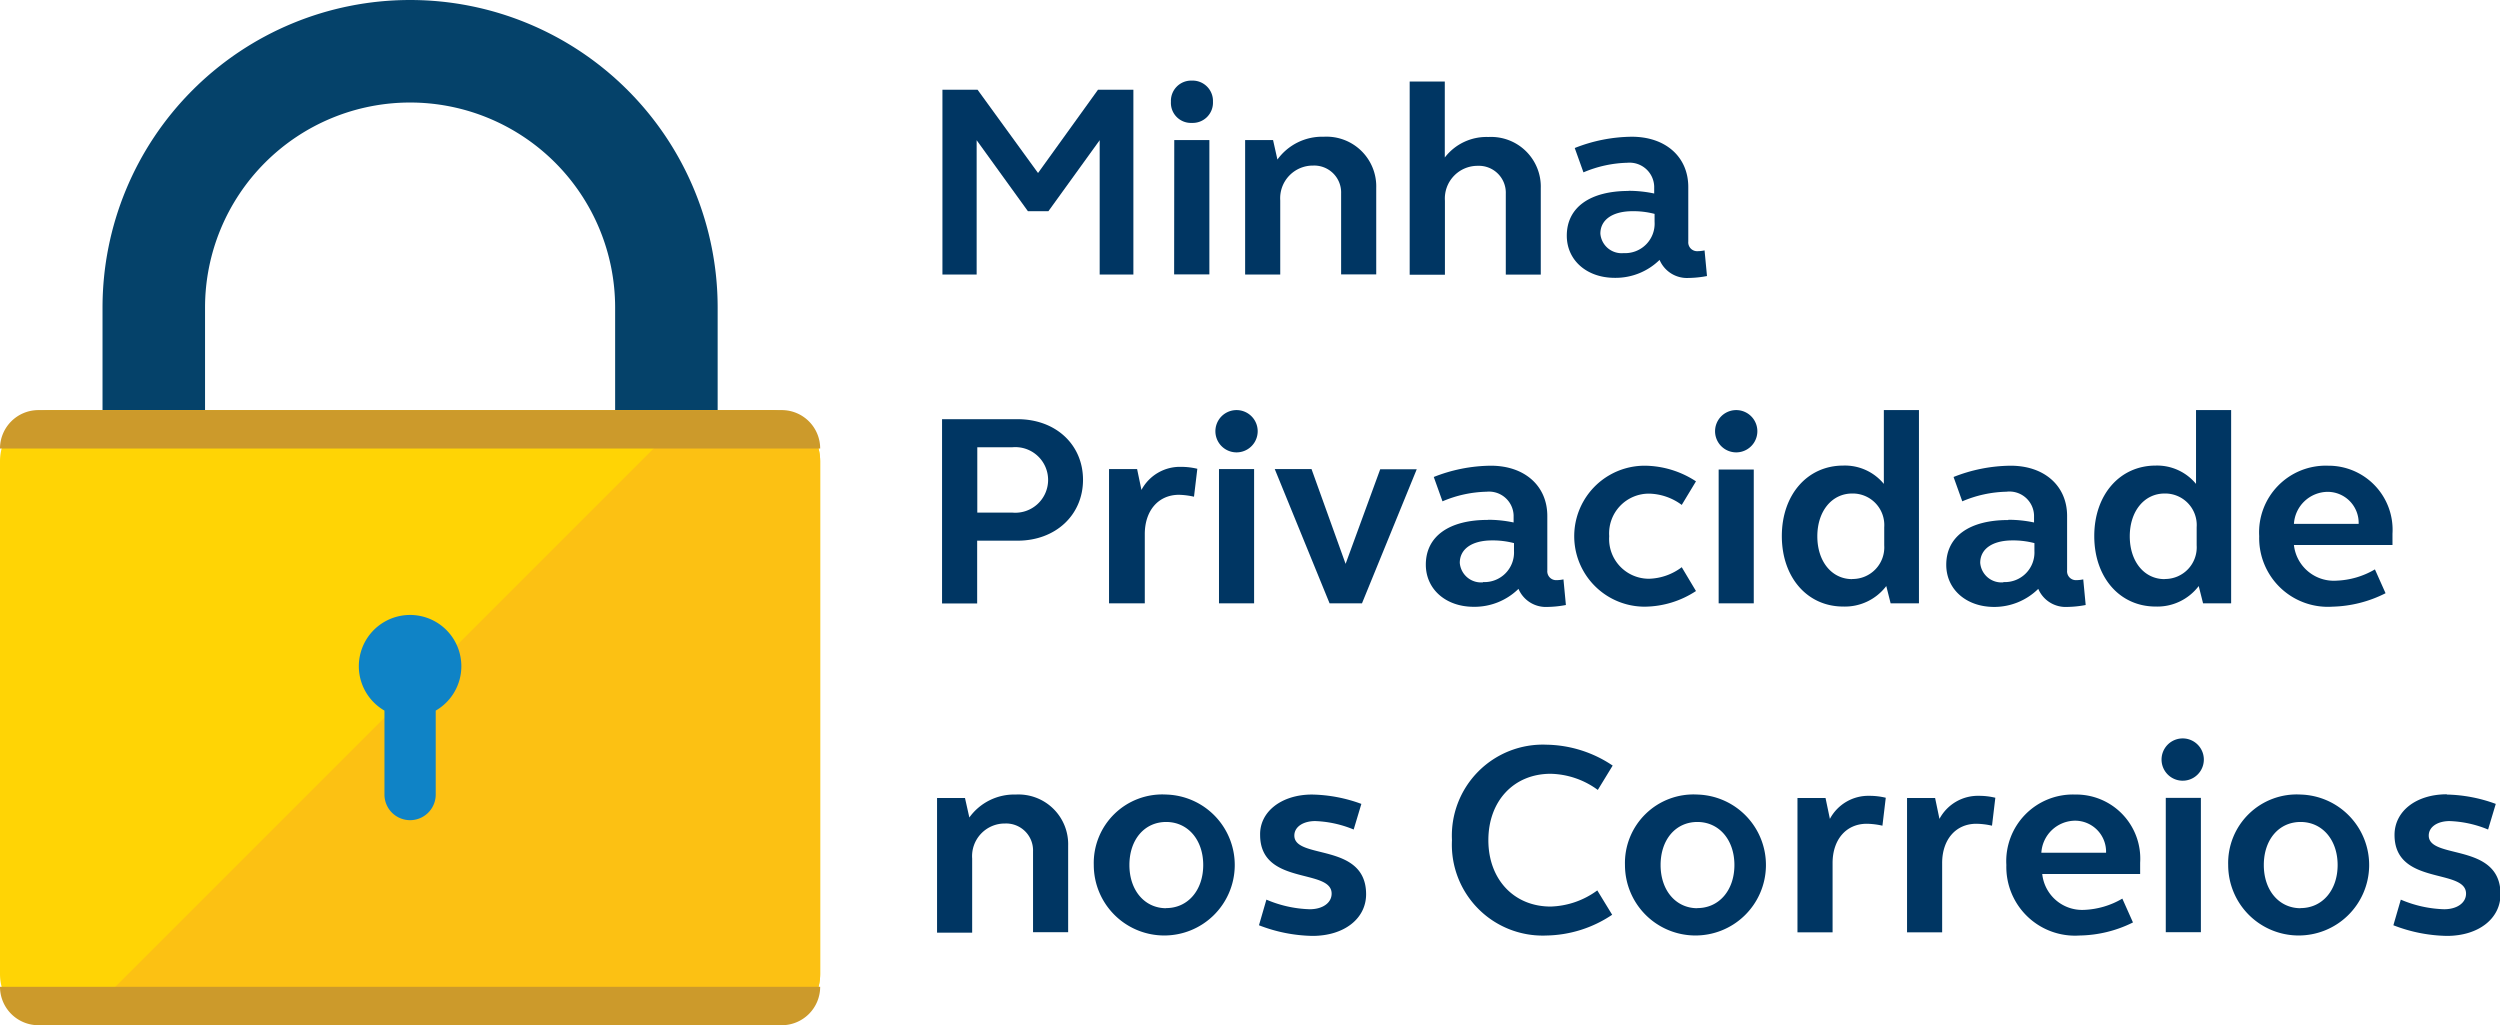 <svg xmlns="http://www.w3.org/2000/svg" viewBox="0 0 195.08 80"><defs><style>.cls-1{fill:#05426a;}.cls-2{fill:#ffd405;}.cls-3{fill:#fcc113;}.cls-4{fill:#cc9a2b;}.cls-5{fill:#0f83c6;}.cls-6{fill:#003663;}</style></defs><title>Privacidade</title><g id="Camada_2" data-name="Camada 2"><g id="a"><path class="cls-1" d="M32,0A24,24,0,0,0,8,24v9h8V24a16,16,0,0,1,32,0v9h8V24A24,24,0,0,0,32,0"/><path class="cls-2" d="M60,80H4a4,4,0,0,1-4-4V36a4,4,0,0,1,4-4H60a4,4,0,0,1,4,4V76a4,4,0,0,1-4,4"/><path class="cls-3" d="M64,36V76a4,4,0,0,1-4,4H6L54,32h6a4,4,0,0,1,4,4"/><path class="cls-4" d="M64,35H0a3,3,0,0,1,3-3H61a3,3,0,0,1,3,3"/><path class="cls-4" d="M0,77H64a3,3,0,0,1-3,3H3a3,3,0,0,1-3-3"/><path class="cls-5" d="M36,52a4,4,0,1,0-6,3.45V62a2,2,0,0,0,4,0V55.45A4,4,0,0,0,36,52"/><path class="cls-6" d="M73.52,7h2.76L81,13.5,85.68,7h2.76V21.42H85.81V10.94l-4,5.54H80.21l-4-5.54V21.42H73.54V7Z"/><path class="cls-6" d="M93,6.29a1.59,1.59,0,0,1,1.65,1.65A1.58,1.58,0,0,1,93,9.59a1.56,1.56,0,0,1-1.63-1.65A1.58,1.58,0,0,1,93,6.29Zm-1.37,4.64h2.74V21.41H91.62Z"/><path class="cls-6" d="M97.16,10.93h2.18l.34,1.52a4.31,4.31,0,0,1,3.62-1.78,3.88,3.88,0,0,1,4.09,4v6.74h-2.74V15.1a2.1,2.1,0,0,0-2.18-2.18,2.55,2.55,0,0,0-2.57,2.72v5.78H97.16V10.94Z"/><path class="cls-6" d="M110,6.36h2.74v5.93a4.1,4.1,0,0,1,3.4-1.6,3.88,3.88,0,0,1,4.09,4v6.74H117.5V15.12a2.1,2.1,0,0,0-2.18-2.18,2.55,2.55,0,0,0-2.57,2.72v5.78H110Z"/><path class="cls-6" d="M127.08,14.89a9.59,9.59,0,0,1,2,.21v-.56A1.92,1.92,0,0,0,127,12.7a9.31,9.31,0,0,0-3.44.75l-.68-1.9a12.34,12.34,0,0,1,4.45-.88c2.65,0,4.41,1.58,4.41,3.92v4.26a.69.69,0,0,0,.73.75,2.9,2.9,0,0,0,.54-.06l.19,2a8.27,8.27,0,0,1-1.45.15,2.32,2.32,0,0,1-2.25-1.41A4.9,4.9,0,0,1,126,21.68c-2.18,0-3.74-1.37-3.74-3.29,0-2.2,1.8-3.49,4.83-3.49Zm-.39,4.86a2.3,2.3,0,0,0,2.42-2.44v-.62a6.57,6.57,0,0,0-1.71-.21c-1.56,0-2.52.66-2.52,1.75a1.66,1.66,0,0,0,1.82,1.52Z"/><path class="cls-6" d="M73.52,32.71H79.4c3,0,5.11,2,5.11,4.73s-2.12,4.75-5.11,4.75H76.25v4.9H73.51V32.71ZM76.26,40H79a2.56,2.56,0,1,0,0-5.1H76.26V40Z"/><path class="cls-6" d="M86.55,36.6h2.18l.34,1.63a3.4,3.4,0,0,1,3.1-1.8,5.32,5.32,0,0,1,1.26.15l-.26,2.18A5.9,5.9,0,0,0,92,38.61c-1.63,0-2.67,1.26-2.67,3.06v5.41H86.54V36.6Z"/><path class="cls-6" d="M96.49,32a1.65,1.65,0,1,1,0,3.3,1.65,1.65,0,0,1,0-3.3ZM95.12,36.6h2.74V47.08H95.12Z"/><path class="cls-6" d="M106.27,47.08h-2.52L99.47,36.6h2.87L105,44l2.7-7.38h2.85l-4.28,10.48Z"/><path class="cls-6" d="M116.11,40.56a9.59,9.59,0,0,1,2,.21v-.56A1.92,1.92,0,0,0,116,38.37a9.26,9.26,0,0,0-3.44.75l-.68-1.9a12.34,12.34,0,0,1,4.45-.88c2.65,0,4.41,1.58,4.41,3.92v4.26a.69.69,0,0,0,.73.75,2.67,2.67,0,0,0,.53-.06l.19,2a8.27,8.27,0,0,1-1.45.15,2.32,2.32,0,0,1-2.25-1.41A4.9,4.9,0,0,1,115,47.35c-2.18,0-3.74-1.37-3.74-3.29,0-2.2,1.8-3.49,4.83-3.49Zm-.39,4.86A2.31,2.31,0,0,0,118.14,43v-.62a6.57,6.57,0,0,0-1.71-.21c-1.56,0-2.52.66-2.52,1.75a1.66,1.66,0,0,0,1.82,1.52Z"/><path class="cls-6" d="M128.34,36.34a7.39,7.39,0,0,1,4,1.22l-1.11,1.84a4.43,4.43,0,0,0-2.52-.88,3.1,3.1,0,0,0-3.14,3.32,3.1,3.1,0,0,0,3.14,3.32,4.43,4.43,0,0,0,2.52-.9l1.11,1.86a7.39,7.39,0,0,1-4,1.22,5.5,5.5,0,1,1,0-11Z"/><path class="cls-6" d="M135.48,32a1.65,1.65,0,1,1,0,3.3,1.65,1.65,0,0,1,0-3.3Zm-1.37,4.64h2.74V47.08h-2.74Z"/><path class="cls-6" d="M149.71,47.08h-2.18l-.34-1.35a4.05,4.05,0,0,1-3.36,1.6c-2.8,0-4.79-2.27-4.79-5.5s2-5.5,4.79-5.5A3.93,3.93,0,0,1,147,37.76V32h2.74V47.07Zm-5.18-1.9a2.47,2.47,0,0,0,2.5-2.63V41.14a2.46,2.46,0,0,0-2.5-2.63c-1.58,0-2.72,1.37-2.72,3.34s1.13,3.34,2.72,3.34Z"/><path class="cls-6" d="M156.72,40.56a9.59,9.59,0,0,1,2,.21v-.56a1.92,1.92,0,0,0-2.16-1.84,9.26,9.26,0,0,0-3.44.75l-.68-1.9a12.34,12.34,0,0,1,4.45-.88c2.65,0,4.41,1.58,4.41,3.92v4.26a.69.69,0,0,0,.73.75,2.67,2.67,0,0,0,.53-.06l.19,2a8.27,8.27,0,0,1-1.45.15,2.32,2.32,0,0,1-2.25-1.41,4.9,4.9,0,0,1-3.44,1.41c-2.18,0-3.74-1.37-3.74-3.29,0-2.2,1.8-3.49,4.83-3.49Zm-.39,4.86A2.31,2.31,0,0,0,158.75,43v-.62a6.57,6.57,0,0,0-1.71-.21c-1.56,0-2.52.66-2.52,1.75a1.66,1.66,0,0,0,1.82,1.52Z"/><path class="cls-6" d="M174.09,47.08h-2.18l-.34-1.35a4.05,4.05,0,0,1-3.36,1.6c-2.8,0-4.79-2.27-4.79-5.5s2-5.5,4.79-5.5a3.93,3.93,0,0,1,3.15,1.43V32h2.74V47.07Zm-5.18-1.9a2.47,2.47,0,0,0,2.5-2.63V41.14a2.46,2.46,0,0,0-2.5-2.63c-1.58,0-2.72,1.37-2.72,3.34s1.13,3.34,2.72,3.34Z"/><path class="cls-6" d="M181.64,36.34a5,5,0,0,1,5.05,5.31c0,.3,0,.6,0,.88H179a3.13,3.13,0,0,0,3.32,2.78,6.36,6.36,0,0,0,3-.88l.83,1.86A9.65,9.65,0,0,1,182,47.34a5.36,5.36,0,0,1-5.71-5.5,5.2,5.2,0,0,1,5.37-5.5ZM179,40.88h5.05a2.42,2.42,0,0,0-2.42-2.5A2.66,2.66,0,0,0,179,40.88Z"/><path class="cls-6" d="M73.12,62.27H75.3l.34,1.52A4.31,4.31,0,0,1,79.26,62a3.88,3.88,0,0,1,4.09,4v6.74H80.61V66.44a2.1,2.1,0,0,0-2.18-2.18A2.55,2.55,0,0,0,75.86,67v5.78H73.12V62.28Z"/><path class="cls-6" d="M91,62a5.5,5.5,0,1,1-5.65,5.5A5.35,5.35,0,0,1,91,62Zm0,8.86c1.69,0,2.89-1.39,2.89-3.36s-1.2-3.36-2.89-3.36-2.87,1.37-2.87,3.36S89.33,70.87,91,70.87Z"/><path class="cls-6" d="M102.38,62a11.67,11.67,0,0,1,3.85.73l-.6,2a8.6,8.6,0,0,0-3-.66c-.94,0-1.63.45-1.63,1.13,0,1.9,5.6.51,5.6,4.58,0,1.9-1.71,3.25-4.19,3.25a12.06,12.06,0,0,1-4.17-.83l.58-2a9.27,9.27,0,0,0,3.38.75c1,0,1.71-.49,1.71-1.22,0-2-5.58-.6-5.58-4.58C98.29,63.34,100,62,102.38,62Z"/><path class="cls-6" d="M120.68,58.11a9.48,9.48,0,0,1,5.16,1.63l-1.16,1.9A6.44,6.44,0,0,0,121,60.38c-2.87,0-4.86,2.12-4.86,5.18s2,5.18,4.86,5.18a6.44,6.44,0,0,0,3.64-1.26l1.16,1.9A9.46,9.46,0,0,1,120.68,73a7.09,7.09,0,0,1-7.38-7.44,7.1,7.1,0,0,1,7.38-7.45Z"/><path class="cls-6" d="M132.45,62a5.5,5.5,0,1,1-5.65,5.5A5.35,5.35,0,0,1,132.45,62Zm0,8.86c1.69,0,2.89-1.39,2.89-3.36s-1.2-3.36-2.89-3.36-2.87,1.37-2.87,3.36S130.78,70.87,132.45,70.87Z"/><path class="cls-6" d="M140.27,62.27h2.18l.34,1.63a3.4,3.4,0,0,1,3.1-1.8,5.32,5.32,0,0,1,1.26.15l-.26,2.18a5.9,5.9,0,0,0-1.22-.15c-1.63,0-2.67,1.26-2.67,3.06v5.41h-2.74V62.27Z"/><path class="cls-6" d="M148.85,62.27H151l.34,1.63a3.4,3.4,0,0,1,3.1-1.8,5.32,5.32,0,0,1,1.26.15l-.26,2.18a5.9,5.9,0,0,0-1.22-.15c-1.63,0-2.67,1.26-2.67,3.06v5.41h-2.74V62.27Z"/><path class="cls-6" d="M161.92,62A5,5,0,0,1,167,67.32c0,.3,0,.6,0,.88h-7.64A3.13,3.13,0,0,0,162.61,71a6.36,6.36,0,0,0,3-.88l.83,1.86A9.65,9.65,0,0,1,162.27,73a5.36,5.36,0,0,1-5.71-5.5,5.2,5.2,0,0,1,5.37-5.5Zm-2.63,4.54h5.05a2.42,2.42,0,0,0-2.42-2.5A2.66,2.66,0,0,0,159.29,66.55Z"/><path class="cls-6" d="M170.32,57.62a1.65,1.65,0,1,1,0,3.3,1.65,1.65,0,0,1,0-3.3ZM169,62.26h2.74V72.74H169Z"/><path class="cls-6" d="M179.52,62a5.5,5.5,0,1,1-5.65,5.5A5.35,5.35,0,0,1,179.52,62Zm0,8.86c1.69,0,2.89-1.39,2.89-3.36s-1.2-3.36-2.89-3.36-2.87,1.37-2.87,3.36S177.85,70.87,179.52,70.87Z"/><path class="cls-6" d="M190.9,62a11.67,11.67,0,0,1,3.85.73l-.6,2a8.6,8.6,0,0,0-3-.66c-.94,0-1.63.45-1.63,1.13,0,1.9,5.6.51,5.6,4.58,0,1.9-1.71,3.25-4.19,3.25a12.06,12.06,0,0,1-4.17-.83l.58-2a9.27,9.27,0,0,0,3.38.75c1,0,1.71-.49,1.71-1.22,0-2-5.58-.6-5.58-4.58,0-1.84,1.67-3.17,4.09-3.17Z"/></g></g></svg>